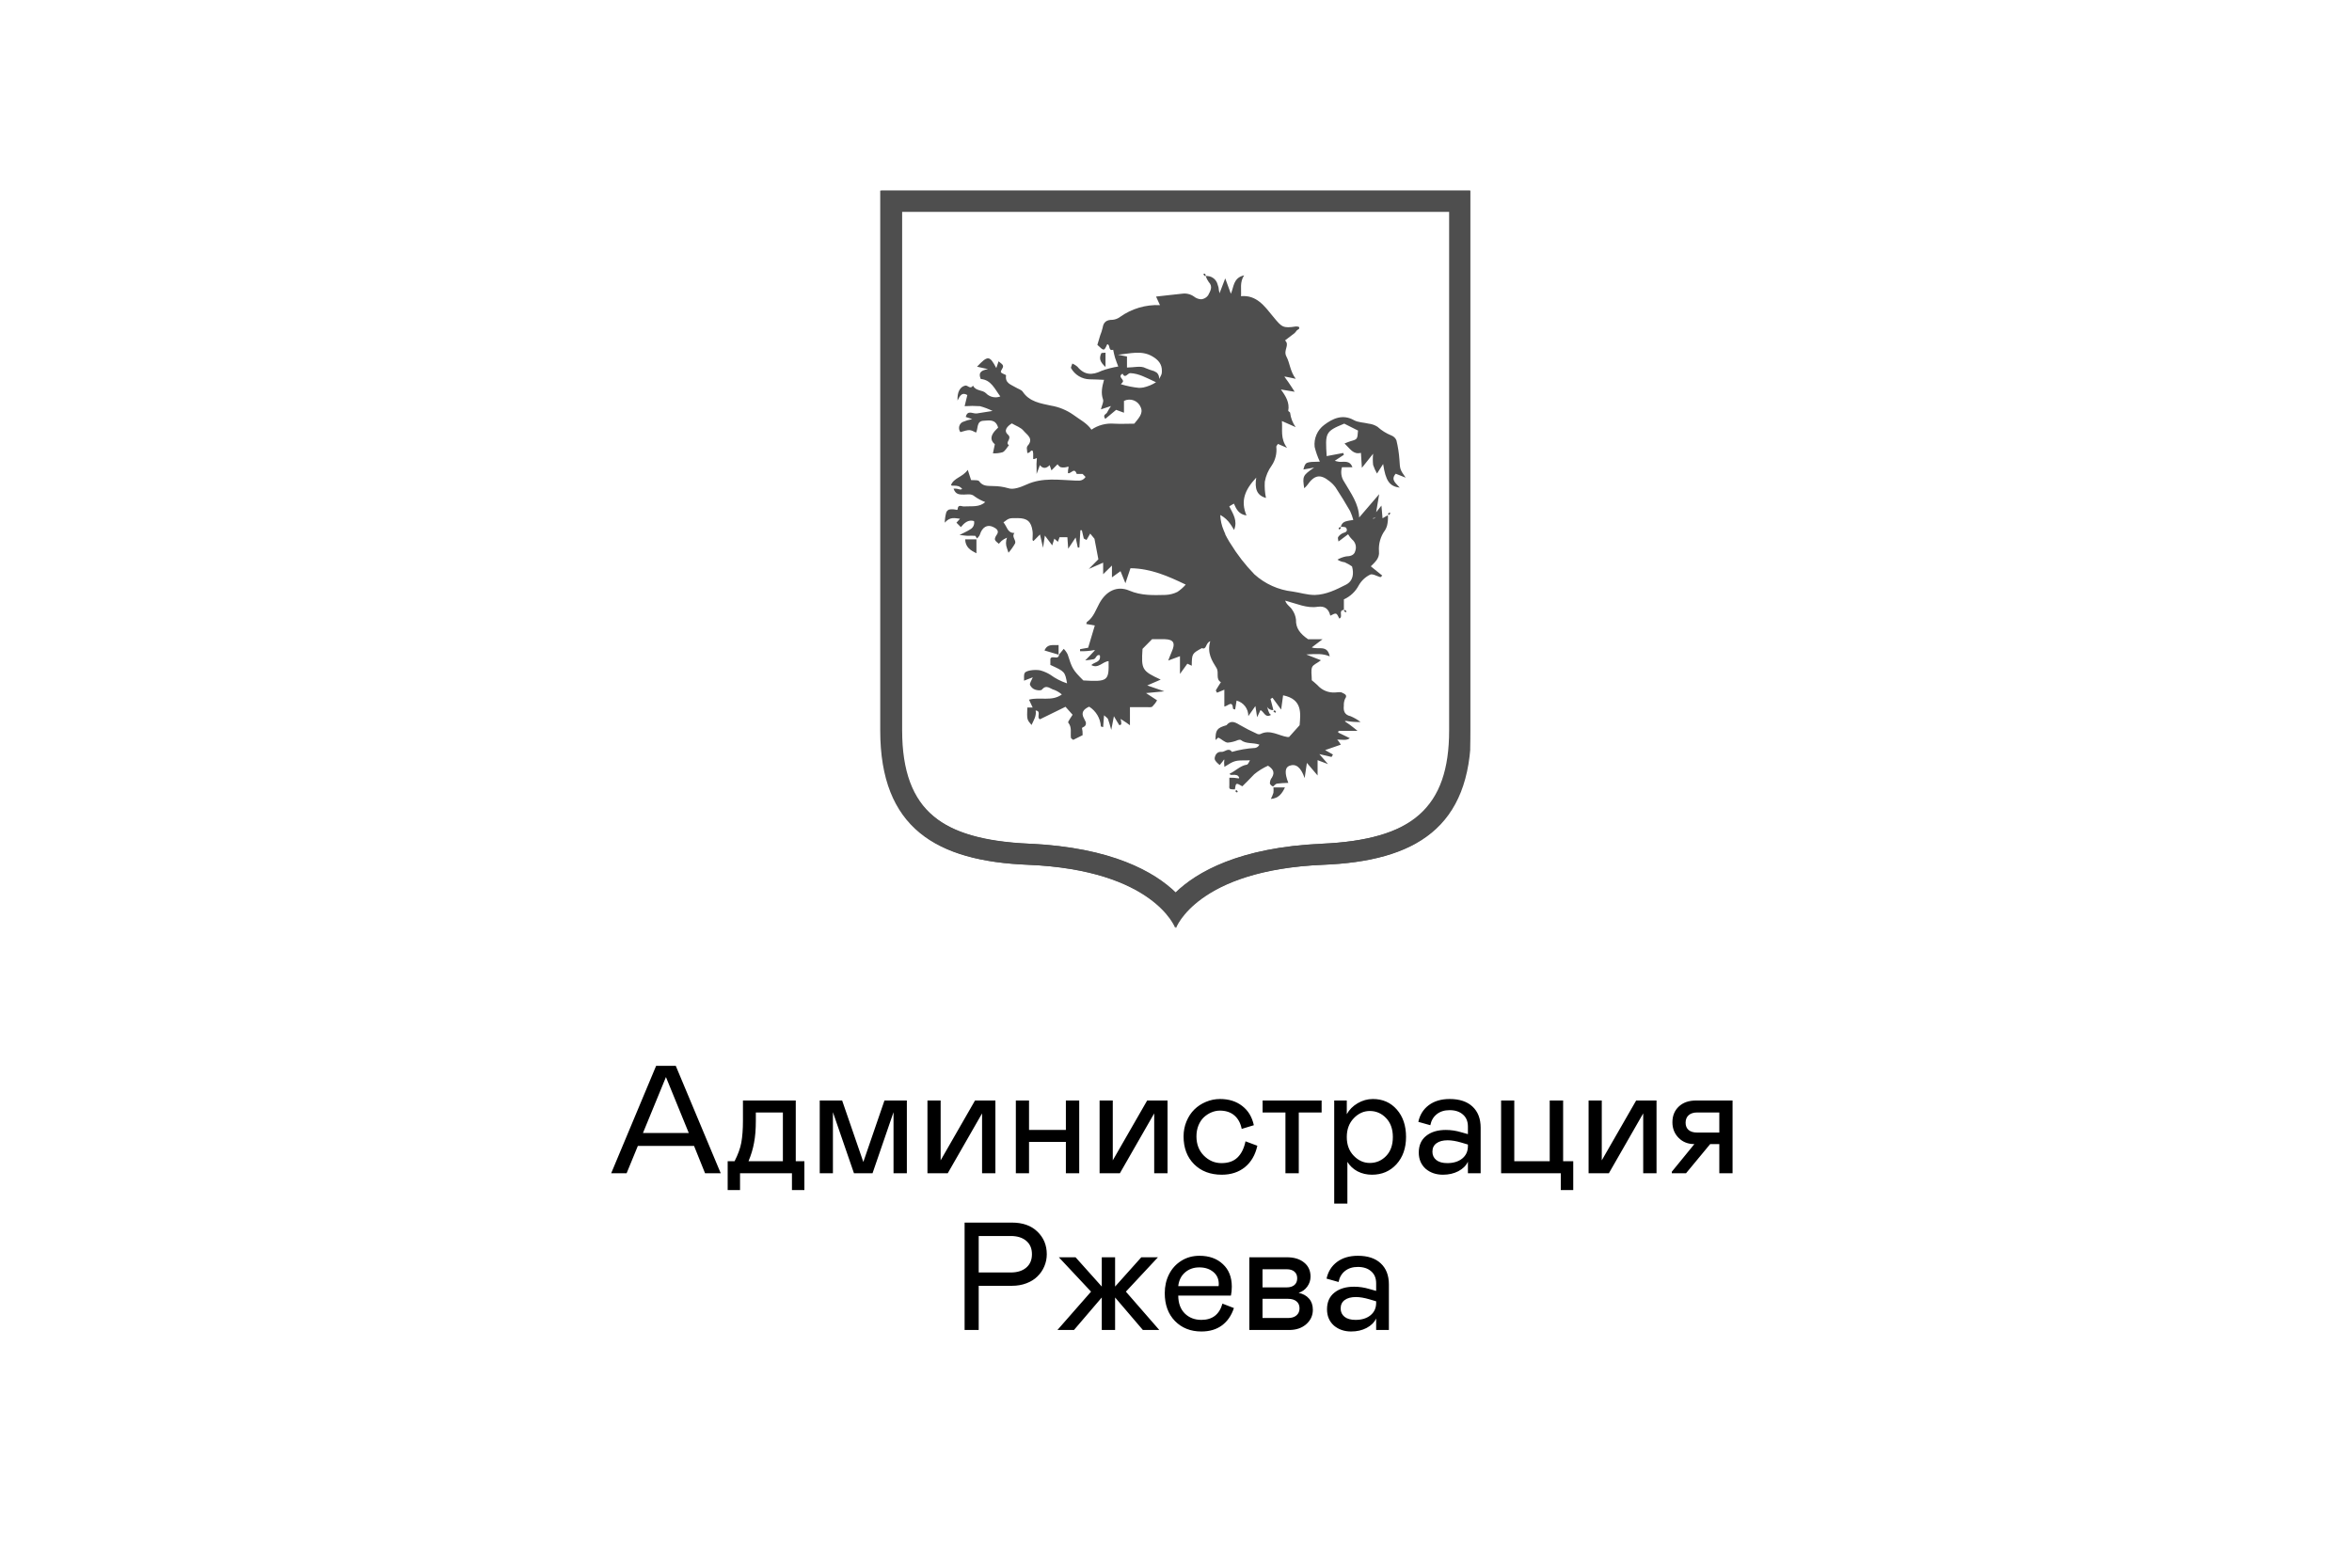 <?xml version="1.0" encoding="UTF-8"?> <svg xmlns="http://www.w3.org/2000/svg" width="150" height="100" viewBox="0 0 150 100" fill="none"><rect width="150" height="100" fill="white"></rect><g clip-path="url(#clip0_259_16681)"><path d="M56.137 12.162V46.596C56.137 52.811 59.698 54.928 65.543 55.163C73.606 55.499 74.95 59.194 74.95 59.194C74.95 59.194 76.293 55.499 84.356 55.163C90.201 54.928 93.763 52.811 93.763 46.596V12.162H56.137ZM92.419 46.596C92.419 51.501 90.067 53.584 84.289 53.819C79.014 54.054 76.293 55.633 74.95 56.944C73.606 55.633 70.885 54.054 65.61 53.819C59.832 53.584 57.48 51.501 57.48 46.596V13.506H92.419V46.596Z" fill="#4E4E4E"></path><path d="M56.191 12.162V46.596C56.191 52.811 59.752 54.928 65.598 55.163C73.66 55.499 75.004 59.194 75.004 59.194C75.004 59.194 76.348 55.499 84.411 55.163C90.256 54.928 93.817 52.811 93.817 46.596V12.162H56.191ZM92.473 46.596C92.473 49.15 91.802 50.964 90.458 52.072C89.181 53.114 87.165 53.685 84.344 53.819C79.069 54.054 76.348 55.633 75.004 56.944C73.66 55.633 70.939 54.054 65.665 53.819C62.843 53.685 60.827 53.147 59.551 52.072C58.207 50.964 57.535 49.183 57.535 46.596V13.506H92.473V46.596Z" fill="#4E4E4E"></path><g clip-path="url(#clip1_259_16681)"><path d="M62.273 35.291V34.402H61.553C61.57 34.902 61.887 35.105 62.273 35.291Z" fill="#4E4E4E"></path><path d="M81.213 50.569C81.17 50.705 81.115 50.837 81.049 50.963C81.547 50.925 81.764 50.617 81.949 50.227H81.213C81.226 50.341 81.226 50.456 81.213 50.569Z" fill="#4E4E4E"></path><path d="M67.513 41.145C67.167 41.178 66.81 41.035 66.613 41.492L66.845 41.562L67.513 41.763V41.145Z" fill="#4E4E4E"></path><path d="M70.505 23.412V22.498C70.388 22.513 70.256 22.498 70.231 22.538C70.084 22.88 70.151 23.078 70.505 23.412Z" fill="#4E4E4E"></path><path d="M85.707 38.975L85.732 38.995C85.759 39.02 85.788 39.042 85.82 39.061C85.82 39.061 85.855 39.023 85.875 39.005L85.785 38.895L85.745 38.935L85.707 38.975Z" fill="#4E4E4E"></path><path d="M81.382 45.409L81.292 45.298L81.251 45.338L81.231 45.358L81.209 45.381C81.244 45.413 81.282 45.441 81.322 45.467C81.322 45.467 81.362 45.426 81.382 45.409Z" fill="#4E4E4E"></path><path d="M88.62 32.688L88.51 32.779L88.55 32.819L88.587 32.857C88.619 32.822 88.647 32.784 88.672 32.744C88.672 32.744 88.637 32.709 88.62 32.688Z" fill="#4E4E4E"></path><path d="M78.818 50.426L78.793 50.452L78.775 50.469C78.811 50.501 78.848 50.529 78.888 50.555C78.888 50.555 78.923 50.517 78.943 50.5L78.853 50.389L78.818 50.426Z" fill="#4E4E4E"></path><path d="M76.822 17.599H76.905C76.892 17.548 76.873 17.499 76.847 17.453C76.847 17.453 76.774 17.473 76.734 17.486L76.757 17.514L76.822 17.599Z" fill="#4E4E4E"></path><path d="M85.371 33.673C85.371 33.673 85.391 33.746 85.404 33.787L85.431 33.764L85.514 33.698V33.615C85.464 33.628 85.416 33.647 85.371 33.673Z" fill="#4E4E4E"></path><path d="M89.013 30.218L89.647 30.47C89.268 29.932 89.29 29.93 89.25 29.327C89.221 28.909 89.157 28.495 89.058 28.088C89.029 28.018 88.986 27.955 88.932 27.902C88.878 27.85 88.814 27.808 88.744 27.781C88.414 27.65 88.111 27.46 87.848 27.221C87.675 27.112 87.481 27.044 87.279 27.023C86.967 26.945 86.612 26.95 86.343 26.799C85.614 26.39 84.975 26.711 84.454 27.103C84.238 27.262 84.068 27.476 83.961 27.723C83.853 27.969 83.813 28.24 83.842 28.508C83.921 28.831 84.032 29.146 84.174 29.447C83.258 29.467 83.258 29.467 83.124 29.95L83.81 29.826C83.076 30.329 83.061 30.379 83.176 31.143C83.249 31.083 83.315 31.016 83.373 30.942C83.825 30.294 84.202 30.224 84.783 30.691C84.934 30.804 85.067 30.94 85.178 31.093C85.5 31.584 85.809 32.086 86.103 32.6C86.188 32.782 86.256 32.971 86.308 33.166L86.171 33.188L86.056 33.206L85.969 33.223C85.746 33.266 85.574 33.339 85.514 33.6H85.534C85.649 33.618 85.804 33.6 85.849 33.67C85.939 33.806 85.914 33.937 85.692 33.987C85.55 34.038 85.429 34.132 85.342 34.256C85.305 34.301 85.342 34.419 85.362 34.542L85.976 34.08C86.045 34.199 86.129 34.309 86.226 34.407C86.335 34.494 86.414 34.614 86.45 34.75C86.487 34.886 86.479 35.029 86.428 35.16C86.368 35.412 86.123 35.487 85.846 35.492C85.653 35.53 85.468 35.599 85.297 35.698C85.434 35.789 85.591 35.846 85.754 35.864C85.919 35.938 86.077 36.027 86.226 36.13C86.353 36.587 86.303 37.062 85.829 37.301C85.21 37.615 84.581 37.931 83.852 37.952C83.353 37.952 82.909 37.801 82.437 37.733C81.531 37.633 80.678 37.249 79.999 36.635C79.418 36.037 78.905 35.376 78.469 34.663C78.417 34.585 78.365 34.505 78.317 34.412C78.29 34.369 78.265 34.324 78.24 34.279C78.231 34.264 78.224 34.249 78.218 34.233C78.19 34.185 78.165 34.135 78.14 34.085C78.139 34.076 78.139 34.067 78.14 34.057C78.122 34.023 78.106 33.988 78.093 33.952C78.075 33.912 78.058 33.871 78.043 33.831C77.91 33.521 77.836 33.189 77.823 32.852L77.866 32.874C78.108 33.01 78.315 33.202 78.469 33.434L78.539 33.537C78.567 33.578 78.592 33.618 78.617 33.66C78.642 33.703 78.674 33.756 78.702 33.806C78.951 33.211 78.627 32.764 78.397 32.299L78.692 32.125C78.844 32.475 79.008 32.814 79.495 32.879C79.108 31.954 79.383 31.251 80.117 30.467C80.009 31.168 80.147 31.6 80.738 31.764C80.667 31.423 80.642 31.075 80.663 30.729C80.729 30.356 80.879 30.003 81.102 29.698C81.34 29.346 81.444 28.92 81.397 28.497C81.397 28.447 81.452 28.397 81.502 28.317L82.083 28.568C81.636 27.962 81.806 27.42 81.754 26.857L82.632 27.246C82.44 26.977 82.318 26.663 82.278 26.334C82.278 26.284 82.15 26.236 82.158 26.201C82.255 25.699 82.011 25.277 81.689 24.844L82.567 24.99L82.392 24.716C82.225 24.465 82.078 24.239 81.911 24.023H81.958L82.238 24.078L82.637 24.164C82.275 23.686 82.265 23.159 82.043 22.744C81.821 22.329 82.278 22.015 81.953 21.714C82.135 21.576 82.318 21.44 82.497 21.299C82.574 21.245 82.639 21.177 82.689 21.098C82.737 21.015 82.939 21 82.832 20.847C82.771 20.831 82.708 20.823 82.645 20.825C81.811 20.953 81.746 20.867 81.192 20.192C80.638 19.516 80.141 18.807 79.146 18.892C79.178 18.428 79.053 18.013 79.343 17.564C78.637 17.724 78.694 18.317 78.499 18.739C78.382 18.415 78.267 18.101 78.14 17.757C78.005 18.111 77.891 18.413 77.773 18.717C77.773 18.681 77.773 18.646 77.756 18.611C77.738 18.576 77.733 18.471 77.721 18.405C77.708 18.34 77.721 18.337 77.701 18.305C77.681 18.272 77.701 18.257 77.683 18.234C77.666 18.212 77.658 18.151 77.644 18.111C77.595 17.953 77.495 17.817 77.358 17.726C77.222 17.634 77.058 17.593 76.895 17.609C76.938 17.744 77.002 17.871 77.085 17.986C77.381 18.292 77.177 18.581 77.047 18.84C76.996 18.91 76.931 18.969 76.856 19.012C76.782 19.055 76.699 19.082 76.613 19.091C76.442 19.085 76.277 19.023 76.144 18.915C75.926 18.761 75.658 18.697 75.395 18.734C75.115 18.763 74.836 18.793 74.556 18.825L73.728 18.918L73.978 19.463C73.069 19.423 72.172 19.688 71.43 20.217C71.29 20.323 71.123 20.387 70.948 20.4C70.584 20.4 70.379 20.531 70.322 20.902C70.282 21.074 70.228 21.242 70.162 21.405L69.985 21.998C70.411 22.405 70.411 22.405 70.614 21.958C70.826 21.98 70.661 22.42 70.993 22.309C71.03 22.478 71.06 22.649 71.11 22.812C71.16 22.975 71.242 23.176 71.317 23.38C70.954 23.436 70.597 23.528 70.252 23.656C69.653 23.948 69.154 23.932 68.712 23.39C68.616 23.306 68.507 23.238 68.39 23.189C68.35 23.324 68.278 23.44 68.308 23.483C68.426 23.694 68.597 23.87 68.804 23.995C69.01 24.12 69.245 24.189 69.486 24.196C69.78 24.196 70.075 24.216 70.409 24.229C70.279 24.696 70.204 25.07 70.347 25.485C70.399 25.638 70.272 25.854 70.212 26.113L70.851 25.9C70.718 26.123 70.648 26.216 70.601 26.319C70.554 26.422 70.299 26.452 70.489 26.721L71.183 26.143L71.682 26.327V25.573C71.778 25.524 71.883 25.496 71.991 25.491C72.098 25.485 72.206 25.502 72.306 25.54C72.407 25.579 72.499 25.638 72.576 25.714C72.652 25.79 72.712 25.882 72.752 25.983C72.934 26.38 72.59 26.704 72.34 27.025C71.911 27.025 71.475 27.05 71.043 27.025C70.535 26.985 70.029 27.12 69.608 27.407C69.316 26.98 68.859 26.766 68.46 26.465C68.029 26.16 67.535 25.957 67.015 25.872C66.374 25.731 65.655 25.633 65.226 24.988C65.136 24.857 64.931 24.807 64.781 24.714C64.489 24.533 64.083 24.45 64.162 23.942C64.162 23.895 63.863 23.832 63.833 23.734C63.803 23.636 63.985 23.483 63.97 23.352C63.955 23.221 63.803 23.164 63.686 23.046C63.621 23.239 63.584 23.347 63.539 23.478C63.112 22.669 63.002 22.664 62.311 23.39L63.01 23.548C62.488 23.631 62.403 23.832 62.548 24.176C63.212 24.229 63.439 24.812 63.796 25.289C63.639 25.349 63.467 25.361 63.304 25.323C63.14 25.286 62.991 25.201 62.875 25.078C62.663 24.864 62.223 24.953 62.054 24.598C61.879 24.867 61.717 24.553 61.555 24.598C61.218 24.671 61.036 25.035 61.068 25.55C61.21 25.262 61.343 24.988 61.692 25.199C61.639 25.415 61.59 25.626 61.52 25.91C61.847 25.887 62.176 25.887 62.503 25.91C62.778 25.985 63.045 26.087 63.301 26.214L62.303 26.372C62.054 26.412 61.704 26.121 61.592 26.596L61.999 26.734C61.786 26.775 61.577 26.839 61.377 26.925C61.325 26.956 61.279 26.997 61.243 27.047C61.208 27.098 61.183 27.155 61.171 27.215C61.159 27.275 61.16 27.337 61.173 27.397C61.187 27.457 61.213 27.514 61.25 27.563C61.844 27.39 61.844 27.39 62.248 27.593C62.393 27.342 62.261 26.859 62.727 26.839C63.072 26.824 63.491 26.709 63.656 27.276C63.593 27.342 63.506 27.42 63.431 27.508C63.202 27.787 63.124 28.068 63.446 28.339C63.406 28.52 63.369 28.703 63.324 28.917C63.535 28.929 63.747 28.904 63.95 28.844C64.115 28.761 64.217 28.55 64.345 28.397C64.06 28.214 64.579 27.99 64.28 27.724C63.98 27.457 64.25 27.183 64.529 27.008C64.791 27.166 65.101 27.259 65.278 27.477C65.483 27.729 65.959 27.98 65.528 28.447C65.507 28.48 65.494 28.517 65.489 28.556C65.483 28.594 65.485 28.633 65.495 28.671C65.495 28.749 65.518 28.834 65.518 28.904C65.567 28.884 65.635 28.879 65.665 28.844C65.827 28.658 65.884 28.729 65.892 28.93V28.96C65.892 29.068 65.892 29.173 65.892 29.281C65.966 29.285 66.039 29.263 66.099 29.218L66.126 29.246C66.102 29.471 66.096 29.698 66.109 29.924C66.109 30.017 66.109 30.12 66.109 30.233L66.321 29.671C66.523 29.922 66.738 29.882 66.942 29.671C66.99 29.806 67.027 29.922 67.057 30.005C67.19 29.874 67.307 29.754 67.447 29.613C67.46 29.637 67.476 29.66 67.494 29.681C67.517 29.709 67.543 29.734 67.571 29.756C67.584 29.767 67.597 29.776 67.611 29.784L67.656 29.804C67.811 29.835 67.971 29.821 68.118 29.764L68.15 29.796C68.118 29.923 68.104 30.053 68.108 30.183H68.158H68.185L68.215 30.171L68.268 30.143L68.318 30.113C68.455 30.023 68.567 29.94 68.669 30.233H69.044L69.231 30.422C69.181 30.503 69.109 30.569 69.023 30.61C68.937 30.651 68.841 30.667 68.747 30.656H68.587C67.546 30.618 66.486 30.442 65.47 30.907C65.106 31.07 64.632 31.256 64.305 31.143C63.994 31.053 63.672 31.006 63.349 31.005C63.017 30.985 62.688 31.043 62.446 30.696C62.376 30.6 62.109 30.643 61.931 30.623C61.869 30.432 61.809 30.241 61.719 29.97C61.397 30.44 60.836 30.472 60.651 30.939C60.671 30.959 60.695 30.972 60.721 30.98H60.761C60.782 30.982 60.803 30.982 60.823 30.98C60.922 30.975 61.02 30.986 61.115 31.012C61.217 31.045 61.305 31.11 61.365 31.198L61.25 31.228C61.109 31.184 60.961 31.163 60.813 31.166C60.941 31.56 61.203 31.545 61.477 31.547C61.707 31.547 61.944 31.472 62.169 31.673C62.374 31.819 62.597 31.937 62.832 32.025C62.468 32.369 61.979 32.276 61.512 32.304H61.5H61.43L61.298 32.276C61.183 32.258 61.083 32.276 61.078 32.485L61.031 32.527C60.868 32.484 60.698 32.475 60.532 32.502L60.481 32.527C60.469 32.534 60.457 32.543 60.447 32.553C60.403 32.585 60.369 32.63 60.349 32.681C60.29 32.896 60.258 33.118 60.252 33.341C60.601 32.942 60.891 33.057 61.225 33.09L60.998 33.341L61.28 33.623C61.5 33.354 61.749 33.13 62.119 33.238C62.142 33.342 62.13 33.451 62.085 33.548C62.039 33.644 61.964 33.723 61.869 33.771C61.709 33.879 61.527 33.954 61.195 34.125C61.492 34.158 61.602 34.175 61.714 34.178C61.866 34.169 62.017 34.169 62.169 34.178H62.188L62.206 34.193C62.212 34.198 62.218 34.204 62.221 34.211C62.253 34.251 62.278 34.311 62.311 34.351C62.373 34.271 62.465 34.201 62.493 34.1C62.635 33.635 62.96 33.424 63.349 33.62C63.491 33.693 63.776 33.834 63.561 34.123C63.496 34.211 63.426 34.354 63.456 34.437C63.486 34.52 63.626 34.625 63.706 34.688L63.753 34.63C63.829 34.536 63.921 34.456 64.025 34.394C64.088 34.356 64.154 34.324 64.222 34.296C64.136 34.515 64.136 34.758 64.222 34.977C64.25 35.065 64.282 35.158 64.317 35.258C64.477 35.074 64.619 34.873 64.739 34.66C64.821 34.447 64.489 34.236 64.701 33.995C64.245 34.02 64.222 33.57 63.995 33.321C64.357 33.045 64.357 33.045 64.906 33.05C65.513 33.05 65.767 33.271 65.85 33.871C65.877 34.055 65.85 34.246 65.85 34.434C65.85 34.474 65.909 34.512 65.909 34.512L66.324 34.093C66.391 34.379 66.431 34.555 66.521 34.942C66.581 34.542 66.606 34.369 66.636 34.163L67.107 34.788L67.24 34.361L67.469 34.562L67.574 34.269H68.073C68.085 34.462 68.103 34.696 68.125 35.002L68.6 34.286L68.737 34.927H68.837C68.857 34.56 68.879 34.193 68.901 33.826H68.996C69.036 34 69.076 34.175 69.119 34.351L69.293 34.444C69.378 34.299 69.463 34.153 69.528 34.037L69.8 34.366L70.049 35.675C69.862 35.861 69.678 36.05 69.438 36.291L70.354 35.892V36.628L70.915 36.075V36.829L71.462 36.434C71.569 36.685 71.667 36.937 71.774 37.203C71.891 36.854 71.991 36.552 72.096 36.246C73.386 36.261 74.492 36.748 75.62 37.291C75.464 37.47 75.285 37.627 75.088 37.758C74.854 37.873 74.599 37.937 74.339 37.949C73.561 37.967 72.787 38.002 72.026 37.675C71.265 37.349 70.556 37.675 70.112 38.489C69.885 38.904 69.74 39.379 69.326 39.67C69.296 39.69 69.296 39.753 69.278 39.803L69.822 39.899C69.671 40.401 69.53 40.874 69.398 41.318L68.882 41.409V41.539C69.19 41.55 69.499 41.525 69.802 41.464L69.822 41.484L69.775 41.539C69.663 41.663 69.565 41.768 69.461 41.873C69.356 41.979 69.308 42.029 69.211 42.125C69.421 42.097 69.59 42.087 69.752 42.049C69.915 42.012 69.912 41.718 70.144 41.798C70.229 42.263 69.79 42.218 69.6 42.424C70.042 42.675 70.324 42.198 70.701 42.172C70.728 43.429 70.656 43.496 69.089 43.404C68.415 42.728 68.38 42.65 68.091 41.745C68.028 41.613 67.944 41.492 67.841 41.389L67.793 41.446L67.711 41.547L67.606 41.675L67.544 41.75C67.507 42.14 67.077 41.766 66.987 42.029V42.414C67.916 42.841 67.916 42.841 68.053 43.59C67.672 43.465 67.314 43.281 66.99 43.044C66.82 42.937 66.637 42.853 66.446 42.793C66.196 42.685 65.493 42.73 65.36 42.916C65.278 43.032 65.32 43.243 65.308 43.419L65.865 43.205C65.772 43.436 65.657 43.584 65.69 43.688C65.719 43.756 65.763 43.818 65.817 43.869C65.871 43.921 65.934 43.961 66.004 43.986C66.139 44.039 66.388 44.064 66.453 43.986C66.743 43.63 66.992 43.959 67.242 44.009C67.416 44.078 67.577 44.175 67.719 44.298C67.08 44.768 66.339 44.436 65.625 44.63L65.859 45.132H65.518C65.49 45.901 65.49 45.901 65.787 46.245C65.919 45.949 66.114 45.672 66.049 45.321C66.441 45.356 66.077 45.785 66.326 45.881L67.953 45.084L68.405 45.592C68.31 45.76 68.083 46.044 68.128 46.094C68.377 46.401 68.258 46.74 68.3 47.062C68.3 47.104 68.38 47.137 68.445 47.195L69.044 46.896C69.051 46.736 69.037 46.577 69.001 46.421H69.044C69.044 46.421 69.044 46.421 69.044 46.406C69.226 46.328 69.268 46.227 69.253 46.122C69.255 46.109 69.255 46.097 69.253 46.084C69.253 46.084 69.253 46.059 69.241 46.047C69.213 45.979 69.181 45.913 69.144 45.851C68.916 45.456 69.099 45.243 69.461 45.077C69.676 45.211 69.856 45.395 69.986 45.614C70.116 45.832 70.193 46.079 70.209 46.333C70.209 46.348 70.289 46.361 70.354 46.381C70.374 46.13 70.389 45.898 70.411 45.627C70.529 45.738 70.621 45.788 70.661 45.863C70.733 46.044 70.778 46.24 70.871 46.559C70.933 46.24 70.97 46.057 71.04 45.687C71.205 45.964 71.29 46.114 71.39 46.265L71.509 46.207C71.516 46.09 71.502 45.973 71.467 45.861L71.509 45.886C71.619 45.951 71.722 46.019 71.829 46.094L72.063 46.263V45.107C72.463 45.107 72.8 45.107 73.136 45.107C73.256 45.107 73.411 45.135 73.491 45.072C73.61 44.954 73.712 44.819 73.793 44.672L73.089 44.21L74.257 44.099L73.166 43.723L74.025 43.351C72.835 42.798 72.777 42.708 72.865 41.389L73.473 40.773C73.723 40.773 74.01 40.773 74.287 40.773C74.858 40.791 74.976 41.024 74.721 41.59C74.656 41.735 74.601 41.889 74.504 42.135L75.253 41.858V42.989L75.724 42.336L75.854 42.396L76.004 42.466C76.016 41.693 76.016 41.693 76.65 41.343C76.965 41.471 76.872 41.019 77.184 40.901C76.967 41.655 77.294 42.142 77.581 42.607C77.768 42.909 77.504 43.306 77.863 43.517C77.753 43.69 77.638 43.861 77.539 44.039C77.539 44.059 77.581 44.12 77.618 44.187L78.083 43.994V45.069C78.307 45.044 78.602 44.635 78.637 45.205C78.637 45.225 78.717 45.24 78.772 45.26L78.864 44.69C79.081 44.746 79.273 44.875 79.409 45.054C79.544 45.234 79.616 45.454 79.612 45.68L80.064 45.037C80.109 45.316 80.134 45.489 80.174 45.75L80.389 45.295C80.611 45.396 80.686 45.816 81.05 45.607L81.025 45.564L80.965 45.517C80.929 45.446 80.899 45.373 80.875 45.298C80.849 45.227 80.826 45.154 80.808 45.079C80.847 45.152 80.906 45.211 80.977 45.25C81.049 45.288 81.131 45.305 81.212 45.298C81.15 45.047 81.09 44.821 81.027 44.582L81.155 44.509L81.706 45.263L81.831 44.353C83.079 44.605 82.944 45.506 82.884 46.26L82.208 47.014C82.175 47.016 82.143 47.016 82.111 47.014C81.539 46.928 81 46.511 80.384 46.823C80.325 46.846 80.26 46.846 80.201 46.823C79.806 46.647 79.421 46.45 79.046 46.233C78.744 46.047 78.484 45.936 78.218 46.26C77.614 46.434 77.514 46.564 77.521 47.205C77.601 47.139 77.686 47.039 77.713 47.054C77.913 47.152 78.093 47.348 78.292 47.371C78.521 47.354 78.746 47.298 78.956 47.205C79.013 47.19 79.101 47.177 79.138 47.205C79.468 47.471 79.887 47.35 80.319 47.499C80.294 47.554 80.256 47.602 80.209 47.638C80.161 47.675 80.106 47.7 80.047 47.71C79.546 47.738 79.051 47.822 78.569 47.961C78.342 47.65 78.118 47.984 77.891 47.961C77.663 47.938 77.511 48.104 77.471 48.33C77.446 48.466 77.519 48.582 77.786 48.8L77.881 48.685L77.965 48.582L78.063 48.449L78.083 48.469C78.062 48.593 78.062 48.721 78.083 48.845C78.083 48.868 78.083 48.893 78.083 48.918C78.751 48.501 78.751 48.501 79.61 48.501H79.717C79.655 48.597 79.603 48.752 79.525 48.775C79.083 48.843 78.796 49.19 78.42 49.35C78.426 49.369 78.436 49.386 78.45 49.401L78.484 49.428H78.517C78.539 49.431 78.562 49.431 78.584 49.428H78.602C78.701 49.415 78.801 49.424 78.896 49.453C78.93 49.47 78.959 49.494 78.983 49.523C79.006 49.552 79.023 49.586 79.034 49.622L79.001 49.654C78.803 49.618 78.603 49.603 78.402 49.609C78.402 49.823 78.402 49.974 78.402 50.112C78.395 50.153 78.395 50.196 78.402 50.237C78.401 50.247 78.401 50.257 78.402 50.267C78.412 50.286 78.424 50.303 78.44 50.318C78.448 50.325 78.459 50.331 78.469 50.335C78.564 50.353 78.661 50.358 78.757 50.35C78.821 49.921 78.821 49.921 79.231 50.157C79.48 49.906 79.742 49.654 79.992 49.386C80.259 49.166 80.555 48.984 80.87 48.843C81.147 49.029 81.337 49.232 81.12 49.597C81.036 49.697 80.99 49.825 80.99 49.956V49.989C81.01 50.031 81.039 50.068 81.074 50.099C81.109 50.13 81.15 50.153 81.195 50.167C81.275 50.104 81.349 50.001 81.444 49.986C81.683 49.958 81.923 49.942 82.163 49.938C81.913 49.293 81.953 48.953 82.233 48.848C82.645 48.692 82.966 48.938 83.204 49.634C83.249 49.335 83.286 49.087 83.348 48.664L84.03 49.466V48.489L84.693 48.74L84.142 48.104L84.921 48.285L85.01 48.129L84.511 47.848L85.51 47.501L85.457 47.413C85.408 47.328 85.349 47.249 85.28 47.18H85.322C85.341 47.176 85.361 47.176 85.38 47.18C85.629 47.18 85.859 47.248 86.088 47.089L85.34 46.725L85.37 46.619H86.575L86.35 46.436C86.163 46.284 85.967 46.142 85.764 46.011L85.839 45.984C86.146 46.042 86.458 46.065 86.77 46.054C86.575 45.905 86.362 45.782 86.136 45.687C85.746 45.599 85.667 45.351 85.704 45.011C85.695 44.862 85.722 44.714 85.781 44.577C85.984 44.306 85.684 44.245 85.597 44.187C85.51 44.13 85.295 44.157 85.14 44.172C84.931 44.185 84.721 44.15 84.527 44.069C84.334 43.988 84.161 43.864 84.022 43.705C83.887 43.577 83.74 43.454 83.66 43.394C83.66 43.049 83.593 42.773 83.68 42.559C83.75 42.389 84.005 42.308 84.244 42.117L83.306 41.748C83.935 41.71 84.352 41.678 84.803 41.868C84.656 41.097 84.055 41.462 83.66 41.296L84.344 40.778H83.426C82.927 40.431 82.632 40.082 82.652 39.522C82.625 39.291 82.539 39.071 82.403 38.884C82.295 38.698 82.061 38.597 81.963 38.313C82.712 38.509 83.343 38.816 84.037 38.705C84.504 38.638 84.741 38.856 84.841 39.273C85.23 39.072 85.23 39.072 85.415 39.457L85.46 39.434L85.484 39.411C85.497 39.396 85.507 39.378 85.514 39.359C85.564 39.198 85.402 38.924 85.707 38.901V38.233C86.116 38.049 86.452 37.731 86.66 37.331C86.828 37.039 87.079 36.803 87.381 36.655C87.536 36.577 87.815 36.758 88.04 36.816C88.055 36.816 88.085 36.778 88.155 36.715L87.424 36.125C87.673 35.874 87.995 35.623 87.945 35.17C87.909 34.688 88.046 34.209 88.332 33.821C88.371 33.758 88.403 33.692 88.429 33.623C88.429 33.595 88.449 33.57 88.457 33.542C88.511 33.32 88.53 33.09 88.514 32.861L88.172 33.06C88.15 32.809 88.127 32.557 88.102 32.251L87.765 32.673C87.828 32.306 87.888 31.939 87.958 31.522L86.682 33.01C86.66 32.128 86.146 31.455 85.737 30.749C85.641 30.613 85.577 30.458 85.551 30.294C85.525 30.13 85.536 29.963 85.584 29.804H86.251C86.081 29.334 85.707 29.487 85.397 29.457C85.305 29.442 85.214 29.42 85.125 29.392L85.707 29.01L85.669 28.894L84.609 29.095C84.519 27.613 84.506 27.523 85.729 27.023L86.608 27.465C86.57 28.02 86.57 28.02 86.133 28.143C86.038 28.168 85.949 28.214 85.749 28.289C86.116 28.636 86.303 29.01 86.795 28.887C86.817 29.246 86.837 29.545 86.855 29.842C87.074 29.563 87.269 29.322 87.571 28.942C87.546 29.18 87.546 29.42 87.571 29.658C87.635 29.849 87.719 30.032 87.82 30.206L88.21 29.598C88.372 30.671 88.614 31.022 89.268 31.105C89.053 30.837 88.659 30.62 89.013 30.218ZM73.728 24.382C73.481 24.54 73.208 24.653 72.922 24.716C72.827 24.733 72.731 24.742 72.635 24.741C72.244 24.702 71.858 24.624 71.482 24.508C71.537 24.437 71.622 24.377 71.624 24.319C71.624 24.159 71.282 24.025 71.587 23.834C71.766 24.184 71.914 23.794 72.086 23.802C72.635 23.827 73.084 24.086 73.718 24.38L73.728 24.382ZM73.92 24.184C73.931 24.107 73.923 24.029 73.897 23.956C73.871 23.884 73.827 23.819 73.77 23.767L73.713 23.734C73.676 23.709 73.637 23.688 73.596 23.671C73.414 23.619 73.236 23.556 73.062 23.483C72.765 23.312 72.296 23.445 71.874 23.445V22.741L71.295 22.626C72.043 22.566 72.792 22.322 73.491 22.732C73.858 22.945 74.112 23.216 74.1 23.674C74.095 23.849 74.097 23.875 73.915 24.184H73.92ZM87.566 33.05C87.668 33.05 87.718 33.01 87.738 32.962C87.723 33.02 87.676 33.07 87.563 33.093C87.569 33.079 87.573 33.065 87.576 33.05H87.566Z" fill="#4E4E4E"></path></g></g><path d="M38.979 74.838L41.845 67.987H43.097L45.964 74.838H44.965L44.263 73.094H40.68L39.963 74.838H38.979ZM41.005 72.272H43.928L42.471 68.704L41.005 72.272ZM46.408 75.913V74.073H46.847C47.067 73.644 47.21 73.249 47.277 72.889C47.347 72.497 47.382 72.032 47.382 71.494V70.199H50.75V74.073H51.3V75.913H50.507V74.838H47.196V75.913H46.408ZM47.736 74.073H49.929V70.963H48.204V71.494C48.204 72.038 48.166 72.507 48.089 72.898C48.023 73.274 47.905 73.666 47.736 74.073ZM57.835 70.199V74.838H56.985V70.944L55.647 74.838H54.462L53.12 70.944V74.838H52.279V70.199H53.708L55.059 74.121L56.407 70.199H57.835ZM59.149 74.838V70.199H59.99V74.016L62.182 70.199H63.482V74.838H62.632V71.021L60.444 74.838H59.149ZM65.627 70.199V72.077H67.977V70.199H68.828V74.838H67.977V72.841H65.627V74.838H64.786V70.199H65.627ZM70.127 74.838V70.199H70.968V74.016L73.161 70.199H74.46V74.838H73.61V71.021L71.422 74.838H70.127ZM77.9 74.193C78.333 74.193 78.672 74.075 78.917 73.839C79.166 73.601 79.338 73.255 79.433 72.803L80.188 73.085C80.058 73.671 79.793 74.126 79.395 74.451C78.997 74.773 78.505 74.933 77.919 74.933C77.19 74.933 76.6 74.709 76.151 74.26C75.706 73.811 75.483 73.22 75.483 72.487C75.483 72.147 75.545 71.828 75.669 71.532C75.793 71.233 75.96 70.979 76.17 70.772C76.381 70.565 76.627 70.403 76.911 70.285C77.198 70.164 77.497 70.104 77.809 70.104C78.373 70.104 78.844 70.252 79.223 70.548C79.605 70.841 79.852 71.25 79.964 71.776L79.19 72.01C79.117 71.64 78.96 71.354 78.722 71.15C78.483 70.946 78.175 70.844 77.799 70.844C77.618 70.844 77.44 70.881 77.264 70.954C77.089 71.027 76.928 71.131 76.782 71.264C76.639 71.398 76.522 71.572 76.433 71.785C76.347 71.999 76.304 72.233 76.304 72.487C76.304 72.987 76.462 73.397 76.777 73.715C77.096 74.034 77.47 74.193 77.9 74.193ZM81.98 74.838V70.963H80.523V70.199H84.287V70.963H82.83V74.838H81.98ZM85.09 70.199H85.892V71.073C86.045 70.79 86.275 70.557 86.58 70.376C86.889 70.194 87.214 70.104 87.555 70.104C88.182 70.104 88.692 70.328 89.084 70.777C89.475 71.223 89.671 71.804 89.671 72.521C89.671 73.234 89.467 73.816 89.06 74.265C88.652 74.71 88.131 74.933 87.498 74.933C87.163 74.933 86.857 74.862 86.58 74.719C86.303 74.572 86.087 74.37 85.93 74.112V76.778H85.09V70.199ZM87.359 74.183C87.763 74.183 88.109 74.037 88.396 73.744C88.685 73.448 88.83 73.043 88.83 72.53C88.83 72.021 88.685 71.616 88.396 71.317C88.109 71.018 87.763 70.868 87.359 70.868C86.974 70.868 86.633 71.022 86.337 71.331C86.04 71.64 85.892 72.04 85.892 72.53C85.892 73.021 86.04 73.419 86.337 73.725C86.633 74.031 86.974 74.183 87.359 74.183ZM90.483 73.519C90.483 73.058 90.641 72.702 90.956 72.454C91.272 72.202 91.689 72.077 92.208 72.077C92.539 72.077 92.867 72.126 93.192 72.225L93.617 72.344V71.862C93.617 71.53 93.51 71.274 93.297 71.093C93.087 70.908 92.805 70.815 92.451 70.815C92.12 70.815 91.846 70.901 91.63 71.073C91.416 71.242 91.279 71.476 91.219 71.776L90.455 71.561C90.55 71.112 90.773 70.757 91.123 70.495C91.474 70.234 91.916 70.104 92.451 70.104C93.079 70.104 93.565 70.264 93.909 70.586C94.256 70.908 94.429 71.357 94.429 71.933V74.838H93.617V74.102C93.499 74.354 93.296 74.556 93.006 74.709C92.719 74.859 92.391 74.933 92.022 74.933C91.588 74.933 91.222 74.808 90.923 74.556C90.63 74.292 90.483 73.946 90.483 73.519ZM93.617 73.109V73.008L93.183 72.879C92.858 72.784 92.571 72.736 92.323 72.736C92.02 72.736 91.783 72.8 91.611 72.927C91.439 73.051 91.353 73.231 91.353 73.467C91.353 73.687 91.436 73.863 91.601 73.997C91.767 74.128 92.001 74.193 92.303 74.193C92.695 74.193 93.012 74.096 93.254 73.901C93.496 73.704 93.617 73.44 93.617 73.109ZM99.541 75.913V74.838H95.734V70.199H96.574V74.073H98.834V70.199H99.689V74.073H100.334V75.913H99.541ZM101.313 74.838V70.199H102.154V74.016L104.347 70.199H105.646V74.838H104.796V71.021L102.608 74.838H101.313ZM106.621 74.742L108.059 72.98C107.655 72.98 107.322 72.849 107.061 72.588C106.793 72.32 106.659 71.987 106.659 71.589C106.659 71.175 106.795 70.841 107.065 70.586C107.336 70.328 107.705 70.199 108.174 70.199H110.495V74.838H109.65V72.98H109.067L107.529 74.838H106.621V74.742ZM109.65 72.244V70.963H108.236C108.003 70.963 107.822 71.022 107.691 71.14C107.564 71.255 107.5 71.414 107.5 71.618C107.5 71.815 107.564 71.97 107.691 72.081C107.822 72.19 108.003 72.244 108.236 72.244H109.65ZM62.417 82.019V84.838H61.518V77.987H64.538C65.226 77.987 65.767 78.18 66.162 78.565C66.56 78.948 66.759 79.427 66.759 80.003C66.759 80.274 66.707 80.532 66.602 80.777C66.5 81.019 66.355 81.233 66.167 81.417C65.982 81.602 65.748 81.749 65.465 81.857C65.184 81.965 64.875 82.019 64.538 82.019H62.417ZM62.417 81.169H64.461C64.875 81.169 65.203 81.067 65.445 80.863C65.691 80.656 65.813 80.37 65.813 80.003C65.813 79.637 65.691 79.352 65.445 79.148C65.203 78.944 64.875 78.842 64.461 78.842H62.417V81.169ZM67.438 84.838L69.582 82.392L67.528 80.199H68.594L70.266 82.067V80.199H71.116V82.067L72.788 80.199H73.849L71.804 82.392L73.935 84.838H72.888L71.116 82.764V84.838H70.266V82.764L68.493 84.838H67.438ZM77.962 83.156L78.693 83.438C78.534 83.919 78.279 84.288 77.928 84.546C77.578 84.804 77.142 84.933 76.62 84.933C75.932 84.933 75.369 84.71 74.933 84.265C74.5 83.819 74.283 83.226 74.283 82.487C74.283 82.045 74.374 81.644 74.556 81.284C74.74 80.921 75.002 80.634 75.339 80.424C75.68 80.21 76.065 80.104 76.495 80.104C77.116 80.104 77.615 80.282 77.991 80.639C78.37 80.989 78.559 81.468 78.559 82.077C78.559 82.28 78.54 82.47 78.502 82.645H75.143C75.147 83.132 75.287 83.513 75.564 83.787C75.841 84.058 76.193 84.193 76.62 84.193C77.32 84.193 77.768 83.847 77.962 83.156ZM75.143 82.038H77.718L77.728 81.905C77.728 81.58 77.61 81.322 77.374 81.131C77.142 80.94 76.846 80.844 76.486 80.844C76.126 80.844 75.822 80.952 75.573 81.169C75.328 81.382 75.185 81.672 75.143 82.038ZM79.677 84.838V80.199H82.066C82.531 80.199 82.898 80.311 83.169 80.534C83.443 80.753 83.58 81.053 83.58 81.432C83.58 81.667 83.51 81.881 83.37 82.072C83.233 82.263 83.05 82.395 82.82 82.468C83.104 82.529 83.325 82.651 83.484 82.836C83.647 83.021 83.728 83.258 83.728 83.548C83.728 83.918 83.585 84.226 83.298 84.475C83.018 84.717 82.656 84.838 82.214 84.838H79.677ZM80.518 82.12H82.056C82.269 82.12 82.435 82.069 82.553 81.967C82.671 81.865 82.73 81.723 82.73 81.541C82.73 81.36 82.671 81.218 82.553 81.116C82.435 81.014 82.269 80.963 82.056 80.963H80.518V82.12ZM80.518 84.073H82.152C82.371 84.073 82.547 84.019 82.677 83.911C82.811 83.8 82.878 83.648 82.878 83.457C82.878 83.266 82.814 83.118 82.687 83.013C82.559 82.905 82.381 82.85 82.152 82.85H80.518V84.073ZM84.631 83.519C84.631 83.058 84.789 82.702 85.104 82.454C85.419 82.202 85.837 82.077 86.356 82.077C86.687 82.077 87.015 82.126 87.34 82.225L87.765 82.344V81.862C87.765 81.53 87.658 81.274 87.445 81.093C87.235 80.908 86.953 80.815 86.599 80.815C86.268 80.815 85.994 80.901 85.778 81.073C85.564 81.242 85.427 81.476 85.367 81.776L84.602 81.561C84.698 81.112 84.921 80.757 85.271 80.495C85.622 80.234 86.064 80.104 86.599 80.104C87.227 80.104 87.712 80.264 88.056 80.586C88.404 80.908 88.577 81.357 88.577 81.933V84.838H87.765V84.102C87.647 84.354 87.443 84.556 87.153 84.709C86.867 84.859 86.539 84.933 86.169 84.933C85.736 84.933 85.37 84.808 85.071 84.556C84.778 84.292 84.631 83.946 84.631 83.519ZM87.765 83.109V83.008L87.33 82.879C87.005 82.784 86.719 82.736 86.47 82.736C86.168 82.736 85.93 82.8 85.758 82.927C85.587 83.051 85.501 83.231 85.501 83.467C85.501 83.687 85.583 83.863 85.749 83.997C85.915 84.128 86.149 84.193 86.451 84.193C86.843 84.193 87.16 84.096 87.402 83.901C87.644 83.704 87.765 83.44 87.765 83.109Z" fill="black"></path><defs><clipPath id="clip0_259_16681"><rect width="37.626" height="47.032" fill="white" transform="translate(56.137 12.162)"></rect></clipPath><clipPath id="clip1_259_16681"><rect width="29.395" height="33.511" fill="white" transform="translate(60.252 17.453)"></rect></clipPath></defs></svg> 